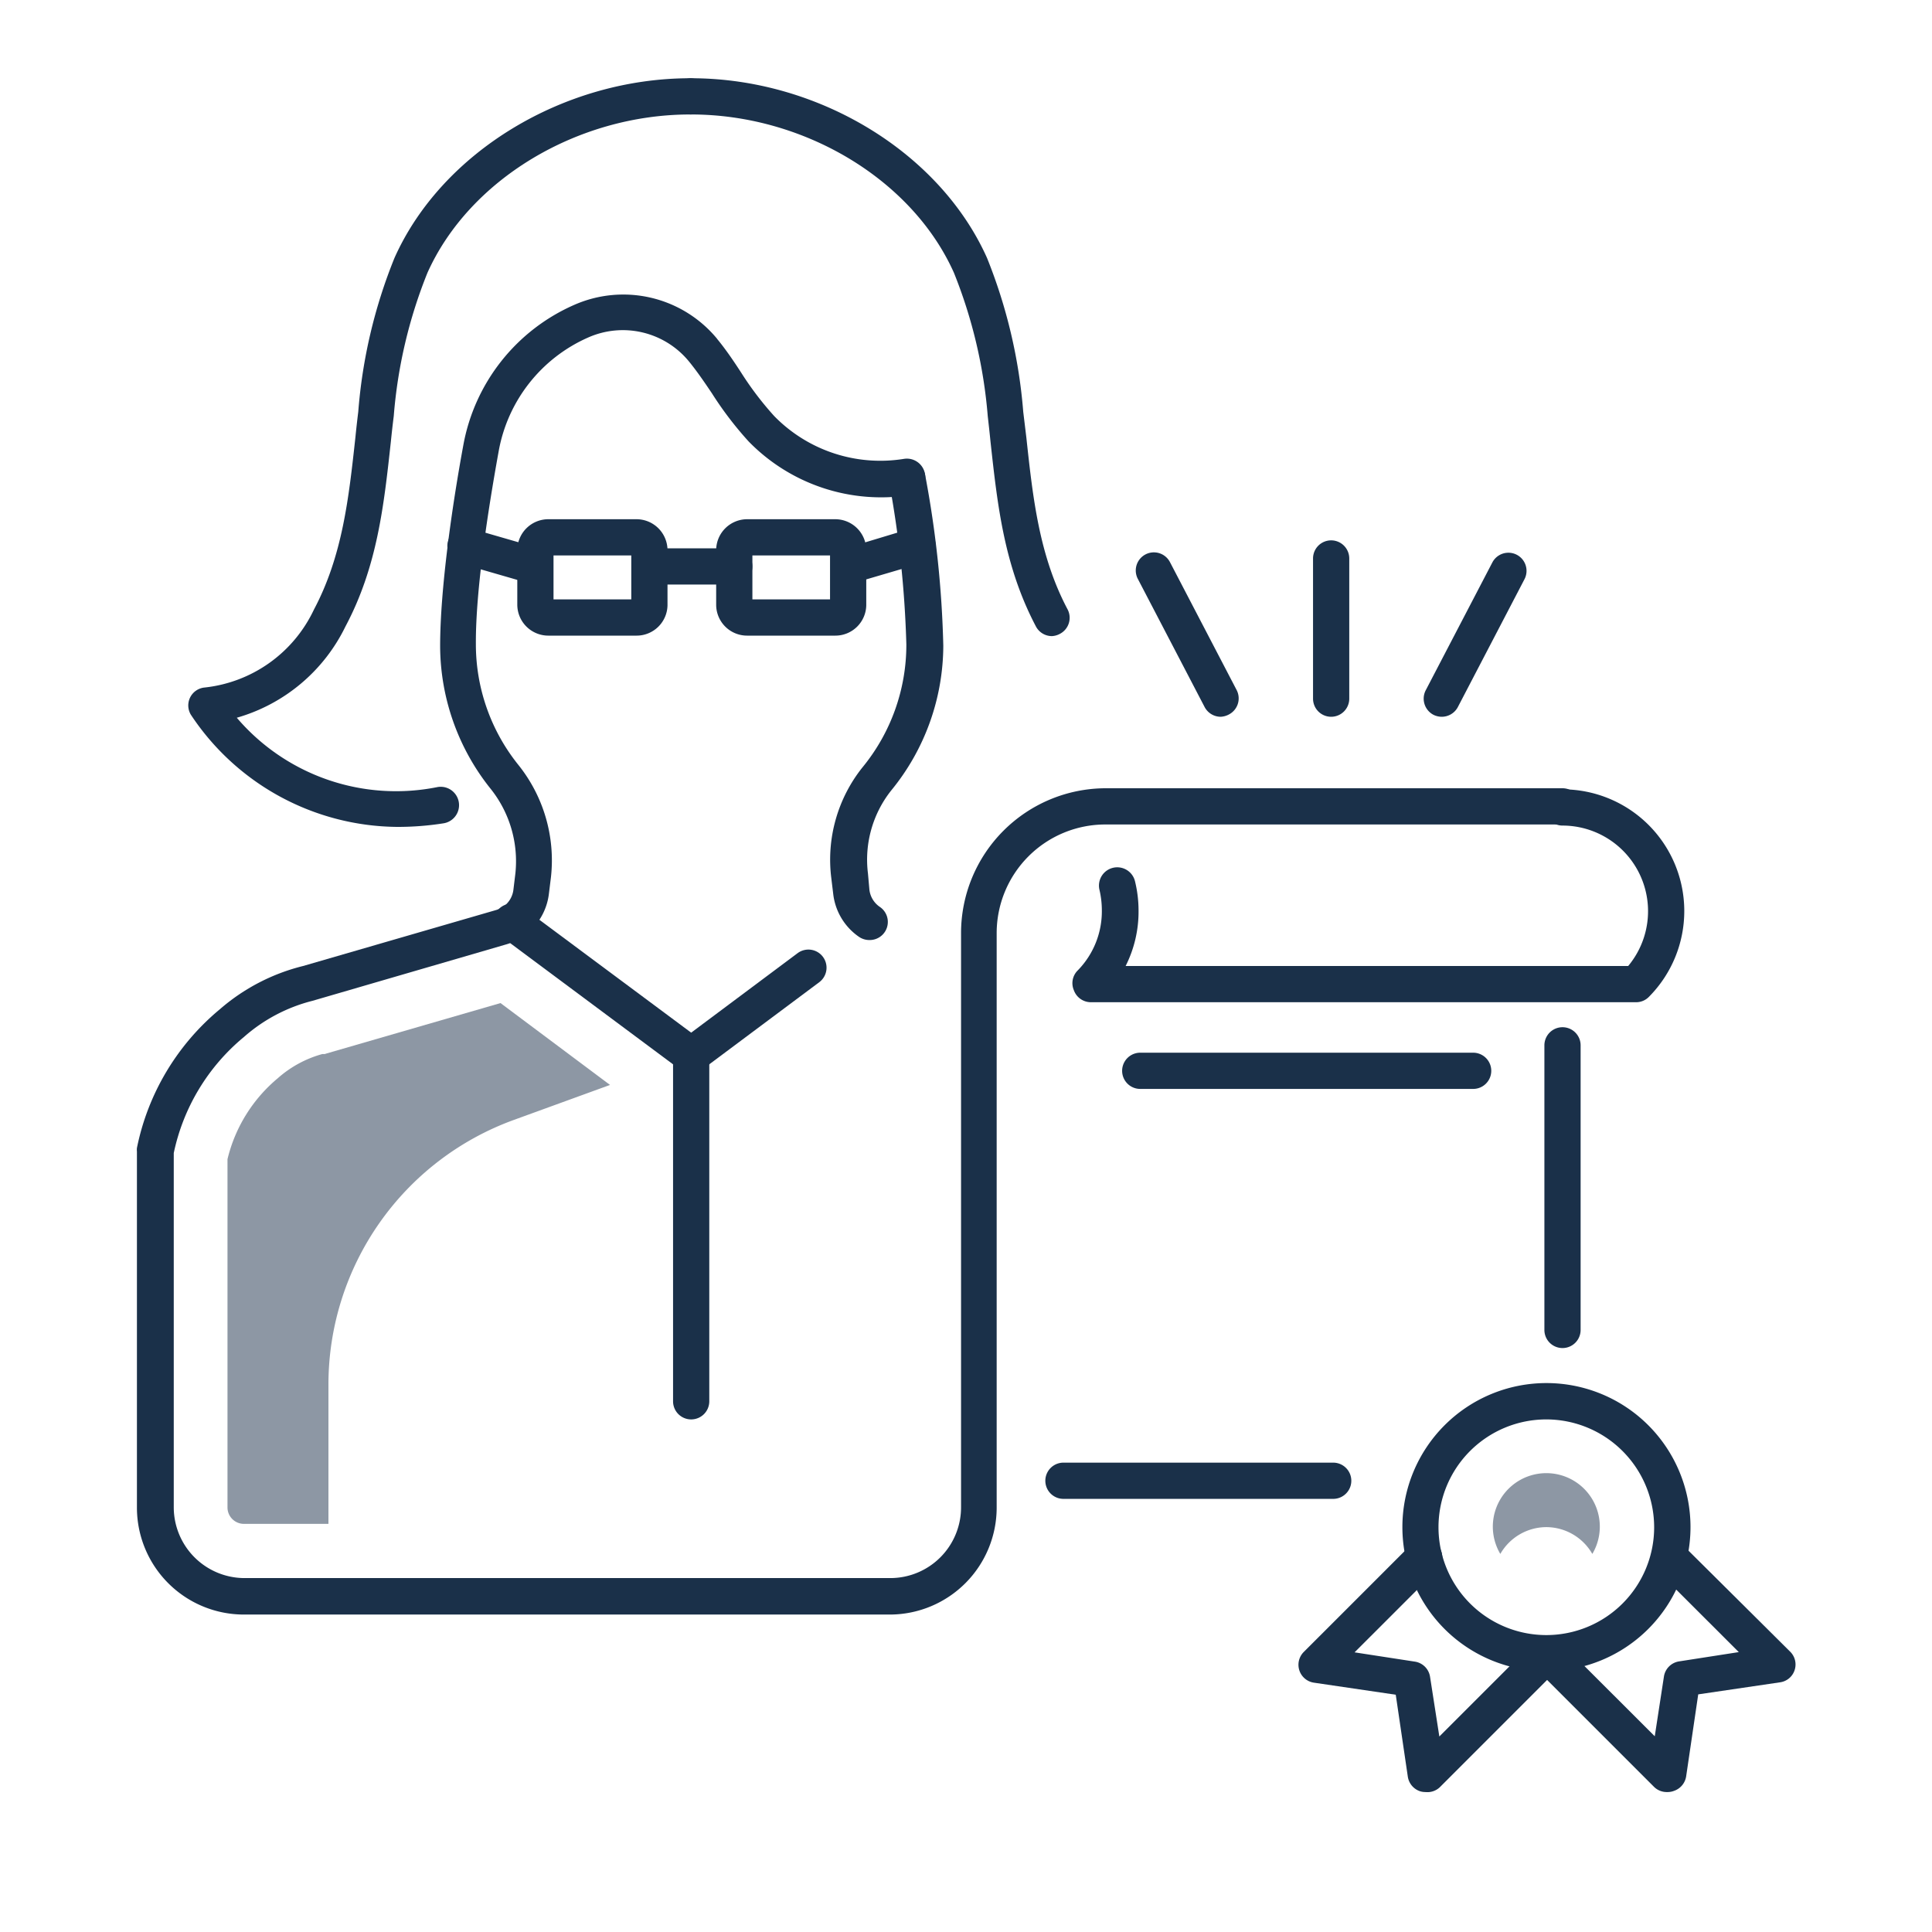<svg id="Icon_Set" data-name="Icon Set" xmlns="http://www.w3.org/2000/svg" viewBox="0 0 160 160"><defs><style>.cls-1{fill:#1a3049;}.cls-2{fill:#8d97a4;}</style></defs><path class="cls-1" d="M52.72,52.64H45.41a2.57,2.57,0,0,1-2.57-2.56V45.52A2.57,2.57,0,0,1,45.41,43h7.31a2.57,2.57,0,0,1,2.56,2.57v4.56A2.56,2.56,0,0,1,52.72,52.64Zm-6.88-3h6.44V46H45.84Z"/><path class="cls-1" d="M69.18,52.64H61.87a2.56,2.56,0,0,1-2.56-2.56V45.52A2.57,2.57,0,0,1,61.87,43h7.31a2.57,2.57,0,0,1,2.56,2.57v4.56A2.56,2.56,0,0,1,69.18,52.64Zm-6.87-3h6.43V46H62.31Z"/><path class="cls-1" d="M60.81,48.41h-7a1.5,1.5,0,0,1,0-3h7a1.5,1.5,0,0,1,0,3Z"/><path class="cls-1" d="M43.35,48.11a1.52,1.52,0,0,1-.42-.06l-4.81-1.39A1.5,1.5,0,0,1,39,43.77l4.81,1.39a1.5,1.5,0,0,1-.41,3Z"/><path class="cls-1" d="M71.24,48.11a1.5,1.5,0,0,1-.43-2.94l4.7-1.42a1.5,1.5,0,1,1,.87,2.87L71.68,48A1.68,1.68,0,0,1,71.24,48.11Z"/><path class="cls-1" d="M72,77.85a1.52,1.52,0,0,1-.84-.25A5,5,0,0,1,69,74l-.16-1.32a12.25,12.25,0,0,1,2.57-9.11,16,16,0,0,0,3.65-10.21A87.06,87.06,0,0,0,73.63,39.9a1.5,1.5,0,0,1,3-.5,86.68,86.68,0,0,1,1.49,14.07,19,19,0,0,1-4.32,12,9.22,9.22,0,0,0-1.92,6.86L72,73.68a2,2,0,0,0,.87,1.43A1.5,1.5,0,0,1,72,77.85Z"/><path class="cls-1" d="M87.12,52.68a1.5,1.5,0,0,1-1.33-.8c-2.63-5-3.18-10-3.76-15.3-.07-.71-.15-1.42-.23-2.13A40.51,40.51,0,0,0,79,22.59C75.55,14.87,66.6,9.48,57.24,9.48a1.5,1.5,0,0,1,0-3c10.5,0,20.58,6.12,24.5,14.88a43.24,43.24,0,0,1,3,12.74L85,36.25c.54,5,1.06,9.78,3.42,14.23a1.5,1.5,0,0,1-.62,2A1.57,1.57,0,0,1,87.12,52.68Z"/><path class="cls-1" d="M32.89,68.48a20.68,20.68,0,0,1-17.09-9.3,1.49,1.49,0,0,1,1.12-2.24A11.35,11.35,0,0,0,26,50.48c2.36-4.45,2.88-9.2,3.43-14.23.07-.71.15-1.43.24-2.15a42.62,42.62,0,0,1,3-12.74c3.91-8.76,14-14.88,24.49-14.88a1.5,1.5,0,0,1,0,3c-9.36,0-18.3,5.39-21.76,13.11a40.18,40.18,0,0,0-2.79,11.86c-.09.71-.17,1.42-.24,2.12-.58,5.33-1.13,10.36-3.76,15.31a14.41,14.41,0,0,1-9,7.56,17.34,17.34,0,0,0,16.63,5.74,1.5,1.5,0,0,1,.51,3A24.15,24.15,0,0,1,32.89,68.48Z"/><path class="cls-1" d="M57.24,88.89a1.52,1.52,0,0,1-.9-.3l-14.78-11a1.5,1.5,0,1,1,1.79-2.4L57.24,85.52l8.81-6.58a1.5,1.5,0,0,1,1.8,2.4l-9.71,7.25A1.5,1.5,0,0,1,57.24,88.89Z"/><path class="cls-1" d="M73.74,133.71H20.2a8.86,8.86,0,0,1-8.86-8.86V95.36a1.36,1.36,0,0,1,0-.29,20.08,20.08,0,0,1,6.87-11.49A16.57,16.57,0,0,1,25.1,80l16-4.64a2.37,2.37,0,0,0,.56-.26,2,2,0,0,0,.86-1.43l.16-1.32a9.61,9.61,0,0,0-2.1-7.09,19,19,0,0,1-4.13-11.74c0-4.75,1-11.67,1.92-16.65a15.76,15.76,0,0,1,9.16-11.61A10.07,10.07,0,0,1,59.34,28a.55.55,0,0,1,.06.08c.74.9,1.39,1.87,2,2.81a26.38,26.38,0,0,0,2.72,3.57A12.28,12.28,0,0,0,74.87,38a1.52,1.52,0,0,1,1.73,1.24A1.5,1.5,0,0,1,75.36,41,15.32,15.32,0,0,1,62,36.56a29,29,0,0,1-3.05-4c-.62-.92-1.22-1.8-1.88-2.61a7.08,7.08,0,0,0-8.36-2,12.74,12.74,0,0,0-7.41,9.41c-.88,4.85-1.92,11.57-1.89,16a15.94,15.94,0,0,0,3.49,9.95,12.64,12.64,0,0,1,2.73,9.31L45.46,74a5,5,0,0,1-2.17,3.57,4.71,4.71,0,0,1-1.4.65l-16,4.66a13.61,13.61,0,0,0-5.69,3,17,17,0,0,0-5.81,9.61v29.34a5.87,5.87,0,0,0,5.86,5.86H73.74a5.86,5.86,0,0,0,5.85-5.86V77.28a12,12,0,0,1,12-12H129.4a1.5,1.5,0,0,1,0,3H91.54a9,9,0,0,0-9,9v47.57A8.86,8.86,0,0,1,73.74,133.71Z"/><path class="cls-1" d="M128.06,138.4A11.93,11.93,0,1,1,140,126.47,11.94,11.94,0,0,1,128.06,138.4Zm0-20.85a8.93,8.93,0,1,0,8.93,8.92A8.94,8.94,0,0,0,128.06,117.55Z"/><path class="cls-2" d="M128.06,126.47a4.41,4.41,0,0,1,3.81,2.22,4.43,4.43,0,1,0-7.62,0A4.41,4.41,0,0,1,128.06,126.47Z"/><path class="cls-1" d="M118.06,148.41a1.49,1.49,0,0,1-.47-.07,1.51,1.51,0,0,1-1-1.2l-1-6.79-6.79-1a1.5,1.5,0,0,1-.83-2.54l8.95-8.95a1.5,1.5,0,0,1,2.12,2.12l-6.86,6.86,5,.77a1.5,1.5,0,0,1,1.25,1.25l.77,4.95,7.91-7.91a1.5,1.5,0,0,1,2.12,2.12l-10,10A1.49,1.49,0,0,1,118.06,148.41Z"/><path class="cls-1" d="M138.06,148.41A1.49,1.49,0,0,1,137,148l-10-10a1.5,1.5,0,0,1,2.12-2.12l7.92,7.91.76-4.95a1.5,1.5,0,0,1,1.25-1.25l4.95-.77-6.86-6.85a1.5,1.5,0,0,1,2.12-2.12l9,8.94a1.49,1.49,0,0,1,.36,1.53,1.48,1.48,0,0,1-1.19,1l-6.79,1-1,6.79a1.51,1.51,0,0,1-1,1.2A1.49,1.49,0,0,1,138.06,148.41Z"/><path class="cls-1" d="M122,90.18H94.43a1.5,1.5,0,0,1,0-3H122a1.5,1.5,0,0,1,0,3Z"/><path class="cls-1" d="M129.4,111.64a1.5,1.5,0,0,1-1.5-1.5V86.57a1.5,1.5,0,0,1,3,0v23.57A1.5,1.5,0,0,1,129.4,111.64Z"/><path class="cls-1" d="M135.5,83H90.31A1.5,1.5,0,0,1,88.93,82a1.48,1.48,0,0,1,.32-1.63,7,7,0,0,0,2-5,7.43,7.43,0,0,0-.2-1.69A1.5,1.5,0,0,1,94,73a10.23,10.23,0,0,1,.29,2.4A10,10,0,0,1,93.22,80h41.62a7.09,7.09,0,0,0-5.44-11.63,1.5,1.5,0,0,1,0-3,10.08,10.08,0,0,1,7.16,17.18A1.47,1.47,0,0,1,135.5,83Z"/><path class="cls-1" d="M110.24,59.36a1.5,1.5,0,0,1-1.5-1.5V46.25a1.5,1.5,0,0,1,3,0V57.86A1.5,1.5,0,0,1,110.24,59.36Z"/><path class="cls-1" d="M119.39,59.36a1.56,1.56,0,0,1-.69-.17,1.51,1.51,0,0,1-.64-2l5.53-10.61a1.5,1.5,0,1,1,2.66,1.39l-5.53,10.61A1.51,1.51,0,0,1,119.39,59.36Z"/><path class="cls-1" d="M101.09,59.36a1.51,1.51,0,0,1-1.33-.81L94.23,47.94a1.5,1.5,0,1,1,2.66-1.39l5.53,10.61a1.5,1.5,0,0,1-.63,2A1.6,1.6,0,0,1,101.09,59.36Z"/><path class="cls-1" d="M110.41,124.13H88.07a1.5,1.5,0,0,1,0-3h22.34a1.5,1.5,0,0,1,0,3Z"/><path class="cls-1" d="M57.24,117.55a1.5,1.5,0,0,1-1.5-1.5V87.39a1.5,1.5,0,0,1,3,0v28.66A1.5,1.5,0,0,1,57.24,117.55Z"/><path class="cls-2" d="M27.09,87.23l-.19.06-.2,0a9.26,9.26,0,0,0-3.69,2A12.54,12.54,0,0,0,18.84,96v28.84a1.36,1.36,0,0,0,1.36,1.36h7V114.66a23.32,23.32,0,0,1,15.32-21.9l8-2.91-9.07-6.78Z"/></svg>